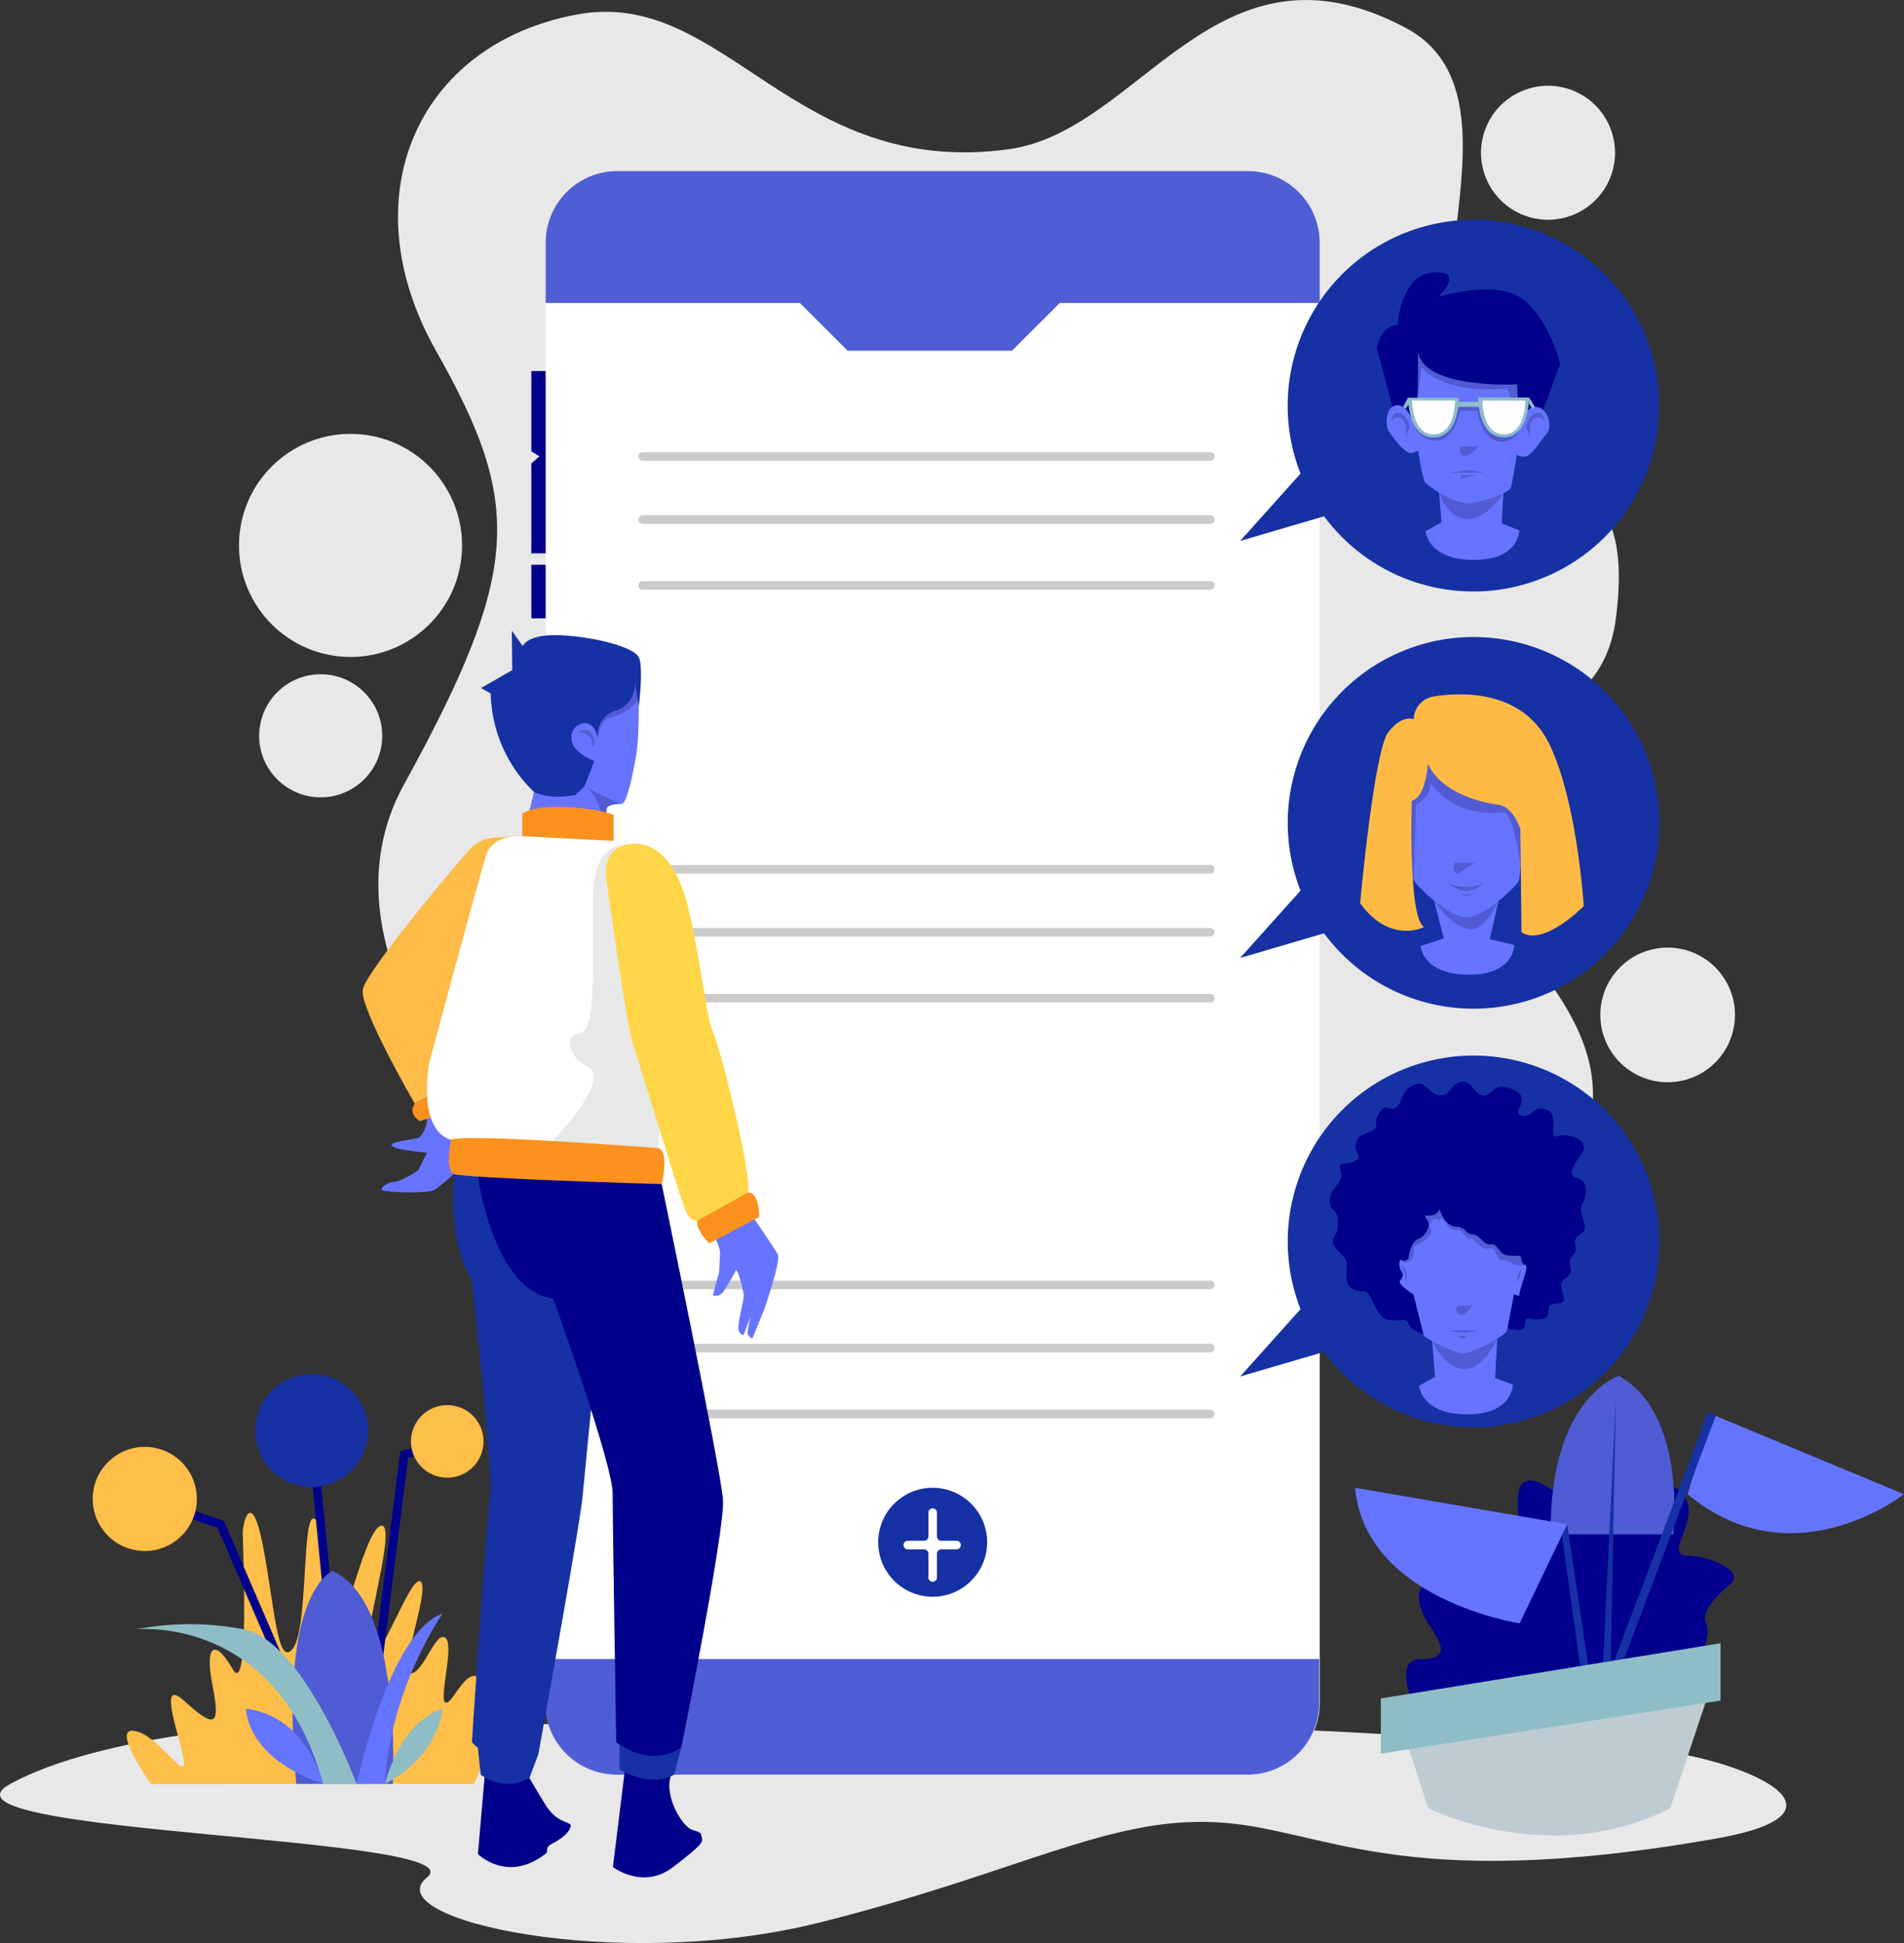 <svg xmlns="http://www.w3.org/2000/svg" viewBox="0 0 480.54 490.36"><rect x="0" y="0" width="480.54" height="490.36" fill="#333333" stroke="none"/><defs><style>.cls-1{fill:#e8e8e8;}.cls-2{fill:#02008d;}.cls-3{fill:#fdbe4a;}.cls-4{fill:#01008a;}.cls-5{fill:#1631a4;}.cls-6{fill:#505cd4;}.cls-7{fill:#8fbdc5;}.cls-8{fill:#6575ff;}.cls-9{fill:#6474fd;}.cls-10{fill:#bdccd3;}.cls-11{fill:#fff;}.cls-12{fill:#505ed5;}.cls-13{fill:#cbcbcb;}.cls-14{fill:#6774ff;}.cls-15{fill:#525bd3;}.cls-16{fill:#8fbdc7;}.cls-17{fill:#fdbb45;}.cls-18{fill:#fb911e;}.cls-19{fill:#fdbb48;}.cls-20{fill:#fed648;}</style></defs><title>Asset 2</title><g id="Layer_2" data-name="Layer 2"><g id="Object"><circle class="cls-1" cx="88.47" cy="137.64" r="28.15" transform="translate(-57.46 211.65) rotate(-84.16)"/><circle class="cls-1" cx="80.93" cy="185.69" r="15.53" transform="translate(-109.66 254.27) rotate(-86.24)"/><circle class="cls-1" cx="391.89" cy="37.13" r="16.99" transform="matrix(0.38, -0.92, 0.92, 0.38, 207.62, 384.98)"/><circle class="cls-1" cx="420.89" cy="256.13" r="16.99"/><path class="cls-1" d="M149.93,297.22c-25.81-5-71.3-56.89-48-99.18,29.85-54.28,29.91-70.94,8.1-109.53s-4.9-77.31,35.56-84.85c37.32-6.95,54.38,41.47,109,34C288,33.1,306.9-18.38,354.72,7c32.67,17.33-3.47,75.36,18.54,95.68s39.13,17.74,34.57,53.36-49.73,21.88-39.89,55.23,61,52.27,15.61,104c-36,41-97.35-34.45-133.35-14.31S191.45,305.22,149.93,297.22Z"/><path class="cls-1" d="M71.81,435.1S25.93,437.4,2.6,450.2s118.36,13,105.18,23.58,48.15,24.13,98.82,11.46,72.74-26.63,99.94-25.39,45.54,18.39,126.54,4.14c42.92-7.56-2.59-23.69-25.25-22.89s-50.3-6.05-157.63-6S71.81,435.1,71.81,435.1Z"/><path class="cls-2" d="M358.19,433.27s-7.81-14.59.47-14.59,4.31-5.07,1.78-9-4.8-11.31,3.21-10,6.17-3.64,6.36-9.49,4.54-10.9,10.32-5.48.16-9,4.61-10.85,10.59,7.63,13.66,1.64,2.12-18.64,8.39-17.19,1.92,13.74,6.63,15.19,10.49,0,12.3,5.79-5.79,13.22,0,13.3,14.47,4,10.85,7.09-7.6,7.1-6.15,10-2.17,10.85-2.17,10.85Z"/><path class="cls-3" d="M119.63,450.2l2.41-5.5c-.15-6.22-3-5-2.82-7.52s4.27-13.07,1-14.14-6.47,7.94-7.92,6.49,2.53-14.83,0-16.28-5.42,9.05-8.68,9.05,5.06-21.35,2.53-23.16-9.77,19.9-13,19.54,7.23-33.28,3.25-33.64S86.59,412.17,83.69,416s-1.08-31.31-4.34-32.75S77.9,410.72,73.93,416s-4.71-11.41-7.6-26.06-5.07-5.61-5.07-3.08,1.81,42-2.53,34.37-7.23-6.51-5.06,4.34,0,10.13-7.23,3.62-.37,10.85,0,15.53-6.87-7.21-12.66-7.93,4.34,13.43,4.34,13.43Z"/><polygon class="cls-4" points="86.16 449.54 77.55 361.14 79.71 360.93 88.39 450.09 86.16 449.54"/><circle class="cls-5" cx="78.63" cy="361.04" r="14.23" transform="translate(-179.03 96.2) rotate(-31.93)"/><path class="cls-4" d="M91.43,450l-.61.25c-.44-.5-.21.19,1.4-13.32.82-6.92,2-16.53,3.5-28.56,2.56-20.49,5.2-41.18,5.23-41.39l.09-.72,11.55-3.08.56,2.09L103,367.93C98.9,400.08,92.91,448,93,450.09a1.07,1.07,0,0,0-1.07-1Z"/><circle class="cls-3" cx="112.87" cy="363.77" r="9.16" transform="translate(-266.34 399.26) rotate(-78.11)"/><polygon class="cls-4" points="82.49 449.58 54.91 385.55 36.2 379.31 36.89 377.25 56.52 383.8 84.93 449.77 82.49 449.58"/><circle class="cls-3" cx="36.54" cy="378.28" r="13.14"/><path class="cls-6" d="M74.77,450.2H99.13s2.66-45.91-15.2-53.71C83.93,396.49,70.19,401.31,74.77,450.2Z"/><path class="cls-7" d="M90,450.2s-13.38-36.07-28.4-39a71.68,71.68,0,0,0-27.31,0s35.45-4,47.27,39Z"/><path class="cls-8" d="M90,450.2s8.2-38.35,21.71-43c0,0-13.51,19.3-14.47,43Z"/><path class="cls-8" d="M81.52,450.2s-3.75-16.93-19.41-19C62.11,431.22,61.75,443.37,81.52,450.2Z"/><path class="cls-6" d="M391.37,387.21H422.3s3.62-30.44-13.75-40C408.55,347.21,390.94,352.82,391.37,387.21Z"/><path class="cls-8" d="M342,375.46l53.54,9.21-12,25S344.57,403.81,342,375.46Z"/><path class="cls-9" d="M432.07,356.93l48.47,20.15s-28.05,22.14-54.62,0Z"/><path class="cls-7" d="M97.2,450.2s3.37-15.36,14.47-19C111.67,431.22,111.19,442.65,97.2,450.2Z"/><path class="cls-10" d="M355.52,441.1l4.92,15.2s30.75,15.56,61.13,0l9.05-27.13Z"/><polygon class="cls-5" points="400.6 433.4 394.2 387.44 395.53 384.67 402.75 433.13 400.6 433.4"/><polygon class="cls-5" points="406.38 427.36 404.21 427.36 407.83 352.72 406.38 427.36"/><rect class="cls-5" x="384.01" y="389.07" width="71.03" height="2.17" transform="translate(-93.58 645.01) rotate(-69.34)"/><polygon class="cls-7" points="348.5 442.56 434.24 429.17 434.24 414.7 348.5 428.63 348.5 442.56"/><rect class="cls-4" x="134.1" y="142.53" width="5.79" height="13.51"/><polygon class="cls-4" points="139.89 93.64 139.89 139.64 134.1 139.64 134.1 116.97 136.15 115.16 134.1 113.9 134.1 93.64 139.89 93.64"/><path class="cls-11" d="M333.07,61.26V429.77A18.1,18.1,0,0,1,315,447.86H155.81a18.08,18.08,0,0,1-18.09-18.09V61.26a18.08,18.08,0,0,1,18.09-18.09H315A18.1,18.1,0,0,1,333.07,61.26Z"/><path class="cls-12" d="M333.07,61.26A18.1,18.1,0,0,0,315,43.17H155.81a18.08,18.08,0,0,0-18.09,18.09v15.2h64.15l12.06,12.05h41.48l12.06-12.05h65.6Z"/><path class="cls-13" d="M305.45,116.28H162.19a1.08,1.08,0,0,1-1.08-1.09h0a1.08,1.08,0,0,1,1.08-1.08H305.45a1.08,1.08,0,0,1,1.09,1.08h0A1.09,1.09,0,0,1,305.45,116.28Z"/><path class="cls-13" d="M305.45,132.2H162.19a1.08,1.08,0,0,1-1.08-1.09h0a1.08,1.08,0,0,1,1.08-1.08H305.45a1.08,1.08,0,0,1,1.09,1.08h0A1.09,1.09,0,0,1,305.45,132.2Z"/><path class="cls-13" d="M305.45,148.84H162.19a1.08,1.08,0,0,1-1.08-1.09h0a1.08,1.08,0,0,1,1.08-1.08H305.45a1.08,1.08,0,0,1,1.09,1.08h0A1.09,1.09,0,0,1,305.45,148.84Z"/><path class="cls-13" d="M305.45,220.46H162.19a1.08,1.08,0,0,1-1.08-1.08h0a1.08,1.08,0,0,1,1.08-1.09H305.45a1.09,1.09,0,0,1,1.09,1.09h0A1.08,1.08,0,0,1,305.45,220.46Z"/><path class="cls-13" d="M305.45,236.38H162.19a1.08,1.08,0,0,1-1.08-1.08h0a1.08,1.08,0,0,1,1.08-1.09H305.45a1.09,1.09,0,0,1,1.09,1.09h0A1.08,1.08,0,0,1,305.45,236.38Z"/><path class="cls-13" d="M305.45,253H162.19a1.08,1.08,0,0,1-1.08-1.08h0a1.08,1.08,0,0,1,1.08-1.09H305.45a1.09,1.09,0,0,1,1.09,1.09h0A1.08,1.08,0,0,1,305.45,253Z"/><path class="cls-13" d="M305.45,325.37H162.19a1.08,1.08,0,0,1-1.08-1.08h0a1.08,1.08,0,0,1,1.08-1.09H305.45a1.09,1.09,0,0,1,1.09,1.09h0A1.08,1.08,0,0,1,305.45,325.37Z"/><path class="cls-13" d="M305.45,341.29H162.19a1.08,1.08,0,0,1-1.08-1.08h0a1.08,1.08,0,0,1,1.08-1.09H305.45a1.09,1.09,0,0,1,1.09,1.09h0A1.08,1.08,0,0,1,305.45,341.29Z"/><path class="cls-13" d="M305.45,357.93H162.19a1.08,1.08,0,0,1-1.08-1.08h0a1.08,1.08,0,0,1,1.08-1.09H305.45a1.09,1.09,0,0,1,1.09,1.09h0A1.08,1.08,0,0,1,305.45,357.93Z"/><path class="cls-12" d="M332.94,418.68v11.09a18.09,18.09,0,0,1-18.09,18.09H155.68a18.09,18.09,0,0,1-18.09-18.09V418.68Z"/><circle class="cls-5" cx="235.39" cy="389.21" r="13.75"/><path class="cls-11" d="M241.42,388.83h-3.86a1.08,1.08,0,0,1-1.08-1.08v-6a1.09,1.09,0,0,0-1.09-1.09h0a1.08,1.08,0,0,0-1.08,1.09v6a1.08,1.08,0,0,1-1.09,1.08h-4.1a1.09,1.09,0,0,0-1.09,1.09h0a1.08,1.08,0,0,0,1.09,1.08h4.1a1.09,1.09,0,0,1,1.09,1.09v6a1.08,1.08,0,0,0,1.08,1.08h0a1.08,1.08,0,0,0,1.09-1.08v-6a1.08,1.08,0,0,1,1.08-1.09h3.86a1.08,1.08,0,0,0,1.08-1.08h0A1.08,1.08,0,0,0,241.42,388.83Z"/><path class="cls-5" d="M371.9,55.47a46.92,46.92,0,0,0-43.67,64.05l-15.24,17,21.19-6.22A46.9,46.9,0,1,0,371.9,55.47Z"/><path class="cls-14" d="M357.93,108.31v5.44l-1.59.57c-1.6.57-5.19-4.46-5.91-5.64-.61-1-.79-4.73.93-6h0a2.14,2.14,0,0,1,1.23-.42c3-.12,4.4,5.08,4.4,5.08Z"/><path class="cls-14" d="M363,121.86l.81,9.94-4,2.27s.37,7.23,12.21,7.23c11.44,0,11.43-7.47,11.43-7.47L379,132.09l.55-9.87Z"/><path class="cls-14" d="M390.34,109.5c-1.45,1.56-3.75,5.69-5.58,5.75s-1.87-.71-1.87-.71a58.38,58.38,0,0,1,.61-7.33c.23-1.28.55-2.23,1-2.27,0,0,1.64-3,4-2.08a3,3,0,0,1,1,.62C391.14,105,391.58,108.16,390.34,109.5Z"/><path class="cls-15" d="M363.17,124.3s2.06,6.69,7.22,6.69,9-6.51,9-6.51l-6.13-.81Z"/><path class="cls-14" d="M356.22,101.18s2.29,19.29,3.49,20.62,7.36,5.3,10.86,5.18,10.25-2.65,10.73-3.86,4.1-23.87,4.1-23.87l-2.53-8.69s-21.11-8.2-25.21-5.3S356.22,101.18,356.22,101.18Z"/><path class="cls-15" d="M357.05,107.69s1,3.49,5.62,3.49,5.74-7.47,5.74-7.47h4.45s1.08,7.78,6.27,7.78a4.65,4.65,0,0,0,4.31-2.88l-8.95-6.56h-7.84Z"/><path class="cls-15" d="M357.8,100.33l1-7.66s4.46,6.82,21.71,5.43l.84,2.65,3.81-.09L380.88,88l-26.08-3.4Z"/><path class="cls-4" d="M393.72,91.92l-4.23,11.56a3,3,0,0,0-1-.62c-2.41-1-4,2.08-4,2.08-.43,0-.75,1-1,2.27L382.89,97s-23.76,1.26-25-8.32c0,0,.16,17.8-.93,18.67,0,0-1.39-5.2-4.4-5.08a2.14,2.14,0,0,0-1.23.42c.2-.13-3.83-14.65-3.83-14.65s.66-5.79,5.2-6c0,0,.74-12.75,9.06-13.29,8.1-.53,1.54,5.88,1.18,6.23.58-.18,15.4-4.85,22,1S393.72,91.92,393.72,91.92Z"/><path class="cls-16" d="M368.18,101.42c0,.35-.07.78-.12,1.26-.39,2.84-1.63,7.33-5.73,7.69-7,.63-7-10-7-10h12.85S368.22,100.75,368.18,101.42Z"/><path class="cls-11" d="M367.19,102c0,.3-.06.66-.1,1.06-.33,2.41-1.38,6.2-4.84,6.51-5.88.53-5.88-8.49-5.88-8.49h10.85S367.23,101.47,367.19,102Z"/><path class="cls-16" d="M385.94,100.33s0,10.67-7,10c-4.09-.36-5.34-4.85-5.72-7.69-.06-.46-.1-.87-.12-1.21-.05-.7,0-1.14,0-1.14Z"/><path class="cls-11" d="M385,101.11s0,9-5.89,8.49c-3.46-.31-4.51-4.1-4.83-6.51-.05-.38-.08-.73-.1-1,0-.58,0-1,0-1Z"/><path class="cls-16" d="M373.26,102.68h-5.2c.05-.48.09-.91.12-1.26h4.92l0,0C373.16,101.81,373.2,102.22,373.26,102.68Z"/><polygon class="cls-16" points="355.37 100.33 354.11 102.68 354.74 103.17 355.49 102.05 355.37 100.33"/><polygon class="cls-16" points="385.94 100.33 387.39 102.69 386.67 103.17 385.86 101.75 385.94 100.33"/><path class="cls-15" d="M351.17,106.21s0-2.58,2.08-1.94,2.8,3.84,2.44,4-1,1.34-.2,1.74c0,0-1.13,0-.69-1.44S353.52,103.63,351.17,106.21Z"/><path class="cls-15" d="M389.78,106.21s0-2.58-2.08-1.94-2.8,3.84-2.44,4,1,1.34.2,1.74c0,0,1.13,0,.69-1.44S387.43,103.63,389.78,106.21Z"/><path class="cls-15" d="M368.76,112.68h4.34s-2.31,2.8-3.84,2.26S368.76,112.68,368.76,112.68Z"/><polygon class="cls-15" points="370.71 118.6 365.68 119.32 371.11 119.32 374.82 119.32 370.71 118.6"/><path class="cls-15" d="M368.62,119.91h4.21s-3.76.41-4,1.31Z"/><path class="cls-5" d="M371.9,160.76a46.91,46.91,0,0,0-43.67,64l-15.24,17,21.19-6.22a46.9,46.9,0,1,0,37.72-74.78Z"/><path class="cls-14" d="M361.73,226.53l2.68,10.28-5.85,1.93s.37,7.23,12.21,7.23c11.44,0,11.43-7.47,11.43-7.47L376,237l2.32-10.07Z"/><path class="cls-15" d="M361.92,227.27s4.54,7.27,9.58,7.27c3.41,0,6.66-7.13,6.66-7.13l-8.66,1.71Z"/><path class="cls-14" d="M356.06,205s-.24,15.44.73,17.13,9.16,9.64,13.5,9.4,12.18-7.6,13-9.16.73-19.54.73-19.54L364.14,188S356,195.83,356.06,205Z"/><path class="cls-15" d="M356.79,222.13l.63-19.18s3.66-1.57,3.62-5.31c0,0,5.73,8.81,18.09,7.36,3.07-.36,4.73,14.17,4.73,14.17l4.67-7.42-9-22.43-22.7-2.53S353.32,218.43,356.79,222.13Z"/><path class="cls-17" d="M360.37,192.64s-.41,8.47-4.05,9.45c0,0-1,29.68,3.12,31.85,0,0-8.56,4.47-16.16-6,0,0,3.5-38.58,7.11-43.17s6.4-3.25,6.4-3.25a6,6,0,0,1,5.3-5.79c5.31-.84,22.07-2.41,29.06,12.3s8.56,40.64,8.56,40.64S389.58,239,384,235.27l-.28-26s-1.77-5.67-5.51-6.16S363.6,200.3,360.37,192.64Z"/><path class="cls-15" d="M367.22,217.72h4.88l-4.25,2.9A2.07,2.07,0,0,1,367.22,217.72Z"/><path class="cls-15" d="M365.41,222.88a11.6,11.6,0,0,0,9,0s-2.07,2.08-4.33,2A9.61,9.61,0,0,1,365.41,222.88Z"/><path class="cls-15" d="M368.67,225.55a4,4,0,0,0,2.83,0A1.85,1.85,0,0,1,368.67,225.55Z"/><path class="cls-5" d="M371.9,266.39a46.91,46.91,0,0,0-43.67,64l-15.24,17,21.19-6.22a46.9,46.9,0,1,0,37.72-74.78Z"/><path class="cls-14" d="M361.36,337.48l.81,9.95-4,2.26s.36,7.24,12.21,7.24c11.44,0,11.43-7.47,11.43-7.47l-4.47-1.75.55-9.86Z"/><path class="cls-15" d="M361.44,338.45s3.13,6.88,8.07,7.06,8.4-7.66,8.4-7.66l-8.75,1.78Z"/><path class="cls-14" d="M357.26,328.86s1.57,8,2.41,8.56,7.48,4.22,9.77,4.1,9.4-3.86,10.61-5.3,3.5-19.9,3.5-21-18.21-20.75-18.21-20.75-8.44,10.62-8.68,11S353.88,317,357.26,328.86Z"/><path class="cls-14" d="M355.52,317.16a4,4,0,0,0-4.17.85c-1.81,1.81.93,8.66,5.35,8.67s0-5.42,0-5.42Z"/><path class="cls-14" d="M383.39,316.91s4.46-.59,4.39,1.74c0,1.5-.86,7.42-3,8s-2.66,0-2.66,0v-7.47Z"/><path class="cls-15" d="M353.76,318s.89,1.44,2.34,0,.09-3.34,1-3.61,4.79-2.33,4.07-4.16.72-3.07,1.27-2.62.9.24,1.35-.09,1.63,3.1,3.65,2.89,2.41,2.54,3.59,2.26,2.68,2.92,4.7,2.45,1.9,3,3.35,2.88,2.8,1.18,4,1.36a3.08,3.08,0,0,0,1.85-.16l-.54-5.74-7.86-10.28s-17.61-5.88-18.35-6-9.6,10.4-9.6,10.4Z"/><path class="cls-4" d="M363.29,305.11s1.32,4.34,4.1,4.46,2.29,1.81,4.22,1.93,2.89,2.89,4.7,2.53,1.85,2.75,4.46,2.81a20.64,20.64,0,0,0,2.62.07c.89-.06.28,2.18,1.55,2.3s-2,7.23-1.39,7.72-1.46-.25-1.46-.25l-1.6,8.45s4.51,1.69,4.45-1,1.62-.49,4.51-1.33-.36-3.86,3.62-3.86-1-4.58,2.05-6.39-.24-3.54,1.81-5.75-1-3.53,1.93-5.34-1.08-4.71.6-7.84.73-6-1.56-6.39-1-3,1.32-6.15-3.13-5.31-6-4.34.73-5.67-3-6.76-3.14,2.17-6.15,1.57,3-4.46-2.23-6.63-5,1.69-7.42,1.57-3.13-4.46-6-3.38-2.17,3.38-5.06,3.26-3.38-4-6.63-2.54-2.66,4.47-4.35,5.67-2.41-1.32-4.22,1.21.25,3.49-1.93,4.7-3.37.6-4,3.14,1.8,3.13,0,4.34-4.95.12-4,2.17-.37,3.49-1.69,5.18-1.21,4.1,0,5.19,1.2,1.81,1.08,4.22-2.29,2.77-.6,5.18,3.14,2.17,2.89,4.83-.36,5.06,2.05,5.91,2.78-.61,4.1,2.17,2.37,5.18,4.75,5.42,4.31-.72,4.73,1,3.68,2.42,3.68,2.42l-2.5-9.91s-3.9-2.52-3.42-3.37,1.2-1.2.36-2.53-.48-3.25.12-2.77a1.15,1.15,0,0,0,1.76-.85c0-.84,1-4.1,2.34-4.46s3.74-3,2.17-5.06S362,308.24,363.29,305.11Z"/><path class="cls-15" d="M368.28,329.51h3.31s-1.39,2.23-2.59,2.41-1.57-1.87-1.57-1.87Z"/><path class="cls-15" d="M365.9,335.9a26.23,26.23,0,0,1,6.66,0A13.21,13.21,0,0,1,365.9,335.9Z"/><path class="cls-15" d="M367.94,337.22h2.45A1.76,1.76,0,0,1,367.94,337.22Z"/><path class="cls-15" d="M353.44,319.38s1.21-.18,1.51,2-.42,1.87-.42,1.87A4.26,4.26,0,0,0,353.44,319.38Z"/><path class="cls-15" d="M384.4,320s-.81.06-1.32,2.08,0,1.66,0,1.66a1.11,1.11,0,0,1,.27-1.18C383.89,321.94,383.63,320.66,384.4,320Z"/><path class="cls-14" d="M157,202.83s-3.8-.06-3.92,1.33c-.07.82-.14,1.87-.19,2.59l-.05.84-19.54-1.5,2.11-9,13.81-2,2.94,2.93Z"/><path class="cls-15" d="M157,202.83s-3.8-.06-3.92,1.33c-.07.82-.14,1.87-.19,2.59l-1.69-1.23c1.14-2.22-2.72-6.51-2.72-6.51l3.68-1Z"/><path class="cls-14" d="M161.11,172.62s.42,12.12-.48,17.55-2.48,12.6-3.62,12.66-9.53-4.34-9.53-4.34l-6.27-17.31,15.5-12.54S160.63,167.92,161.11,172.62Z"/><path class="cls-15" d="M150.86,186.31s.66-4.76,3.19-5.19,7.09-3.22,6.81-5.06v-6l-12,5.13Z"/><path class="cls-5" d="M150.86,186.31s-.72-4.4-3.8-3.74-3.56,4.1-1.9,6.27A11.32,11.32,0,0,0,150,192l-2.47,6.45-2.32,2.14s-5.64,1.43-10.4-.69A35.51,35.51,0,0,1,123.85,175l-2.44-1.36,7.86-4.52-.09-9.95,2.75,3.89s1.14-3.26,10.1-2.72,17.92,3.08,19.18,5.52,0,12.48,0,12.48l-.92-6.15s.28,5.52-4.88,7.15S150.86,186.31,150.86,186.31Z"/><path class="cls-4" d="M122.3,448.51l-1.68,19.37s7.31,7.43,17,0c1.18-.91-.63-1.45,2.08-2.81s4.35-3.25,4.35-4.34-3.44-.45-6.43-5.33-4-6.7-4-6.7Z"/><path class="cls-5" d="M120.62,441.13l.7,6.73s5.78,4.64,12.3.84l2.17-5.78S121.91,440.8,120.62,441.13Z"/><path class="cls-4" d="M157.64,447.23l-2.95,23.95s7.59,5.84,15.19,0,7.51-6.29,7.24-7.37.18-1.27-2.35-2-7.11-8.33-5.5-13.52C169.27,448.3,159.48,446.6,157.64,447.23Z"/><path class="cls-5" d="M156.36,440.28v6.25s7.64,4.82,13.79,1.33l1.81-6.93Z"/><path class="cls-18" d="M131.81,210.94v-5.61s2.62-2.17,11.66-1.63,11.4,2,11.4,2v6.43S135.06,215,131.81,210.94Z"/><path class="cls-14" d="M107.75,283.2s-.81,3.71-2.53,4.07-7,.9-6.33,1.9,8.86,1.72,8.86,1.72l-2.17,4.43s-4.16,2.8-5.88,2.89-3.8,1.45-3.35,2.08,11.67,1,13.3,0a56.71,56.71,0,0,0,5.43-4.52l.63-15.83-8-7.14-2.62,2.53S108,282.31,107.75,283.2Z"/><path class="cls-19" d="M104.67,278.5s-13.92-24-13.11-28.76,25.78-34.28,27.4-35.82,3.53-2.89,9.5-2.62c0,0-4.25,18.81-4.16,19.08s-11.76,43.69-11.76,43.69Z"/><path class="cls-18" d="M106,282.93s9.71-3.26,9.71-3.53-3.17-5.33-3.17-5.33l-7.87,4.43S102.71,281,106,282.93Z"/><path class="cls-11" d="M167,261.8l-.72,28-25.28-1-27.18-1.12c-8.8-2.77-5.42-19.77-5.42-19.77s12.77-47.27,14.22-51.86a6.52,6.52,0,0,1,5.82-4.67l3.35-.36,23.06,1.18a9,9,0,0,1,3.42,1,7,7,0,0,1,3.48,4.31l2.28,19.34Z"/><path class="cls-1" d="M167,261.8l-.72,28-25.28-1-1.61-.75s15-15.44,9.08-18.7-6-8.14-1.85-8.77,2.71-20,3.07-34.46,8.58-12.93,8.58-12.93l5.76,23.65Z"/><path class="cls-5" d="M114.53,296.27S113,314,119,322.63c0,0,5.61,49,4.71,55.17s-4.61,61.86-4.61,61.86a14.24,14.24,0,0,0,16.73,3.26s10.49-57.7,11.21-65.3,4.34-44.5,4.34-44.5L140.49,295Z"/><path class="cls-4" d="M120.62,296.94s3.95,28.95,19,30.76c0,0,15,41.6,15,49.2s.9,62.76.9,62.76,8.32,6.87,16.46,1.27c0,0,11-54.81,10.49-62.41S167,298.82,167,298.82l-5.91-4.59Z"/><path class="cls-18" d="M113.84,287.6s-1.63,7.57.69,8.67S167,298.82,167,298.82s1.93-8-.73-9.05C166.29,289.77,118.3,286,113.84,287.6Z"/><path class="cls-14" d="M179.92,311.12s1.9,3.73,1.81,5.18-.18,5.07-.36,5.34-1.45,5.24-1.45,5.24,1.63.73,2.89-1.26,2.81-4.8,2.81-4.8l.63-1.76H184.8l1.45,2.13s1.45,4.23,1.45,5.82-1.9,7.83-1.18,9,1.18.81,1.18.81l3.8-9.95.72-1.35-1.36,1.08s-2.62,9.51-2.08,10.27a2.52,2.52,0,0,0,1.09.95l2.89-7.06s4.43-12.57,3.53-14.2-7.24-10.94-7.24-10.94S182.27,307.29,179.92,311.12Z"/><path class="cls-18" d="M179,313.77l12.57-6.6s.28-6.24-2.81-6.24-12.21,4.25-12.75,7.14C175.58,310.48,179,313.77,179,313.77Z"/><path class="cls-20" d="M176,308.07s-1.36.27-2.53-1.54-12.39-39.25-13.84-43.41S153,221.7,153,221.7s-1.29-7.23,5.32-8.59,12.59,4.07,15.48,16.37,4.7,28.39,6.15,31,9.82,35.36,8.86,40.43Z"/><path class="cls-15" d="M145.55,185s2.9-2.09,4,.68-.42,2.88-.42,2.88a2.1,2.1,0,0,0-.62-2.88A2.92,2.92,0,0,0,145.55,185Z"/></g></g></svg>
